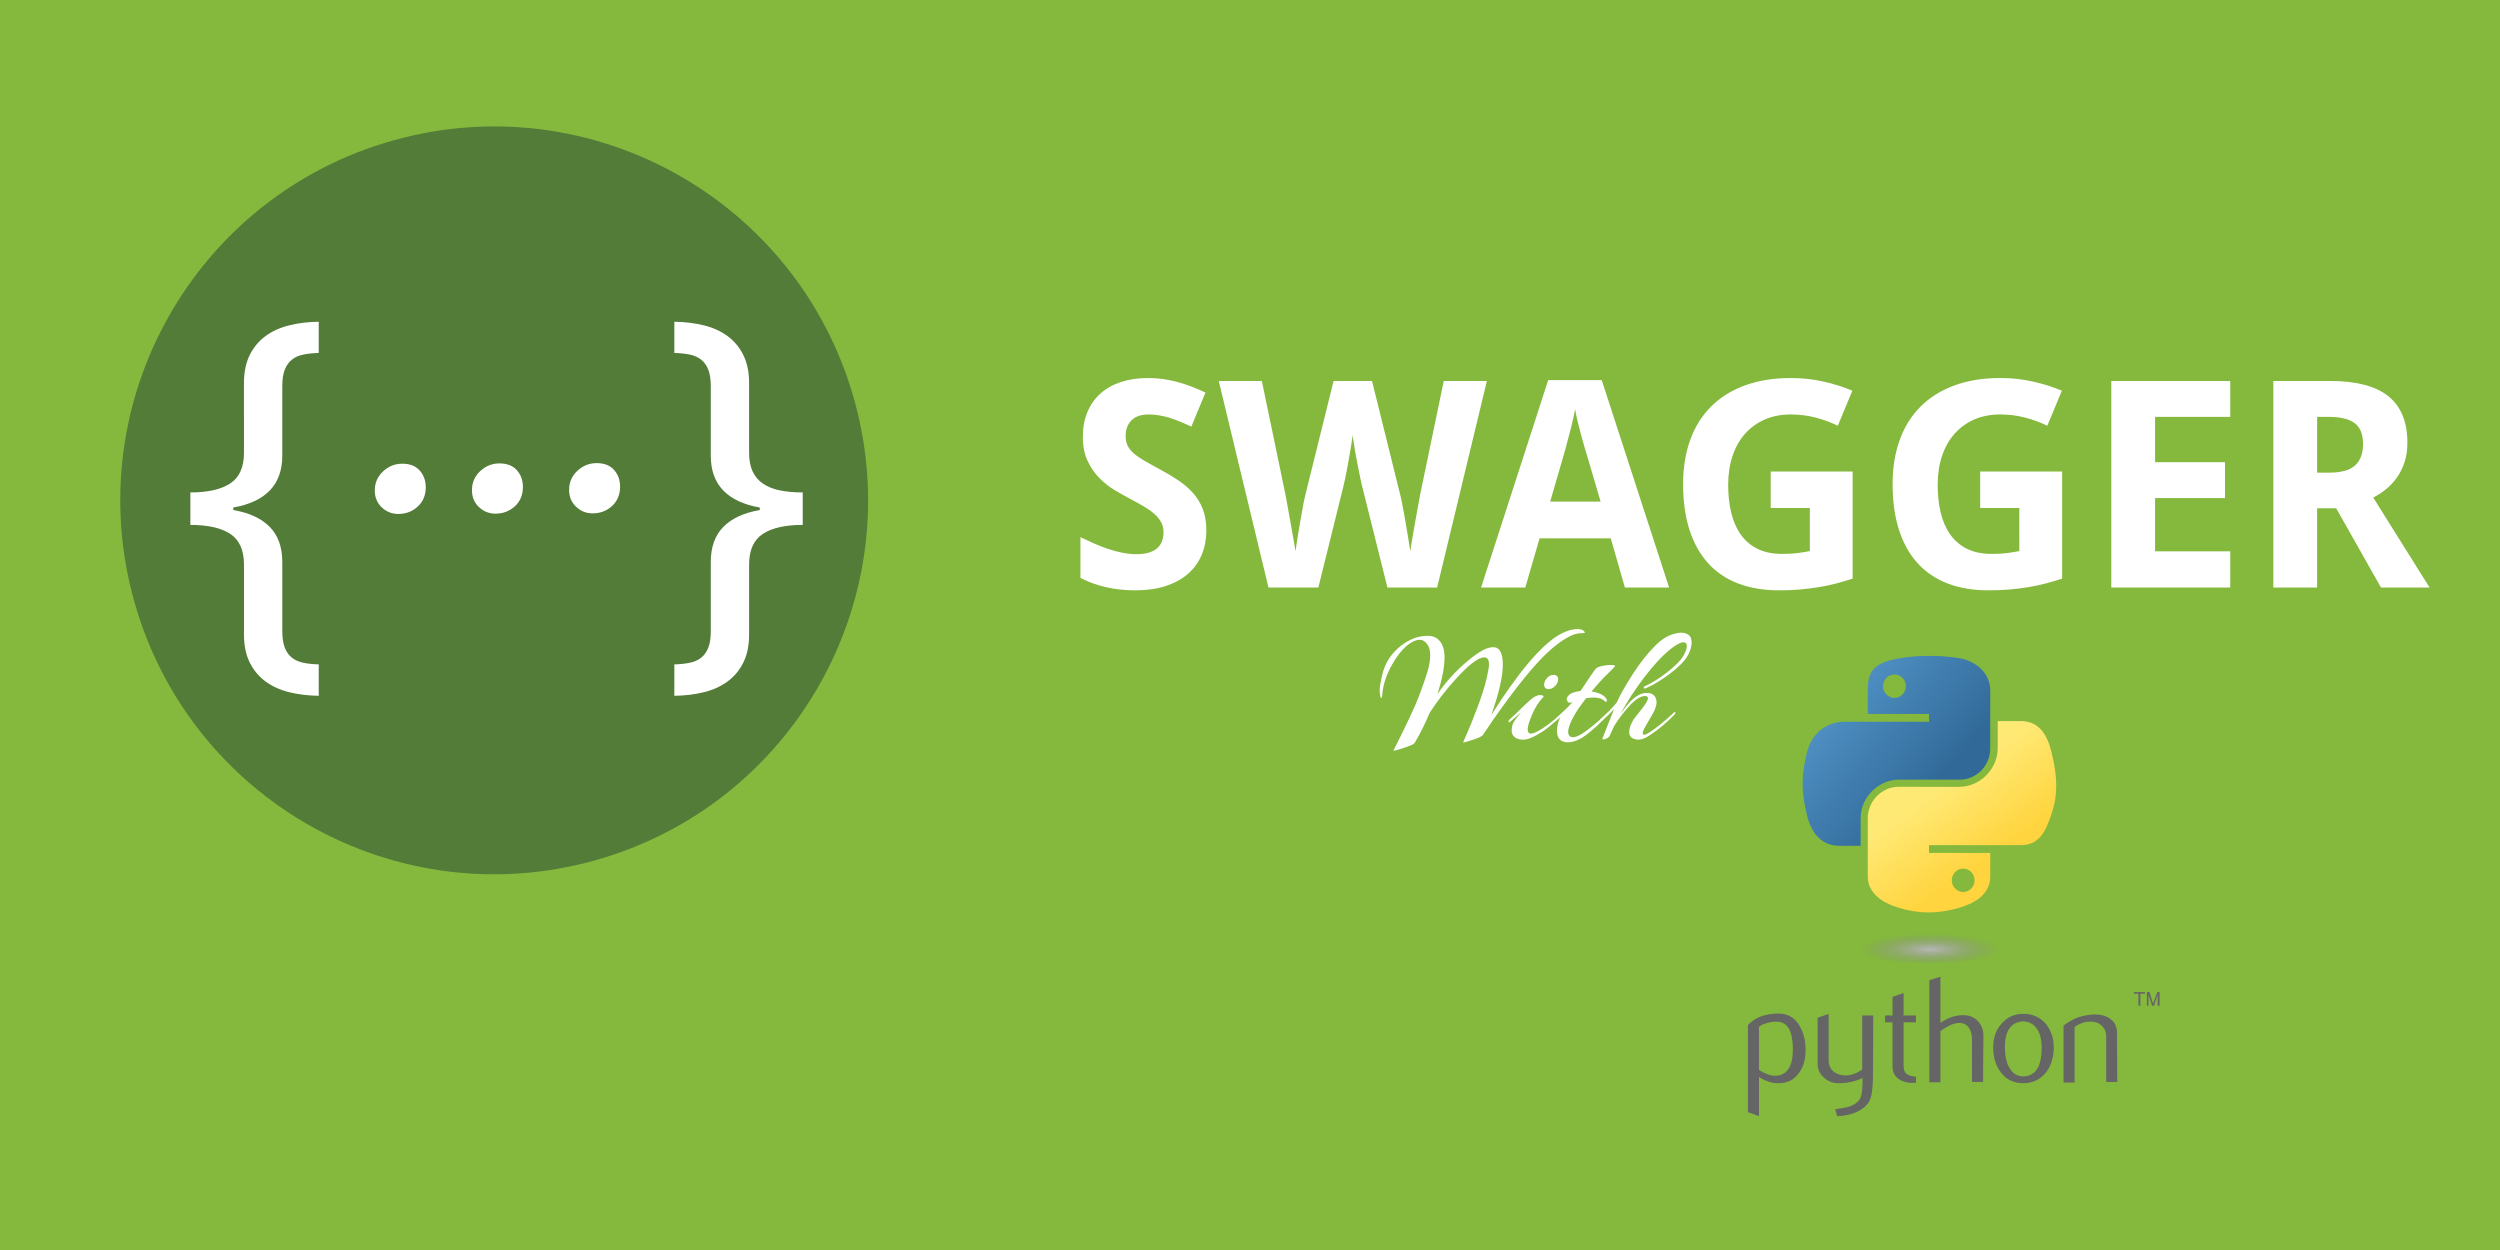 <svg xmlns="http://www.w3.org/2000/svg" xmlns:xlink="http://www.w3.org/1999/xlink" xmlns:sketchjs="https://sketch.io/dtd/" width="1200" height="600" viewBox="0 0 1200 600" sketchjs:metadata="eyJuYW1lIjoiRHJhd2luZy5za2V0Y2hwYWQiLCJzdXJmYWNlIjp7ImlzUGFpbnQiOnRydWUsIm1ldGhvZCI6ImZpbGwiLCJibGVuZCI6Im5vcm1hbCIsImVuYWJsZWQiOnRydWUsIm9wYWNpdHkiOjEsInR5cGUiOiJwYXR0ZXJuIiwicGF0dGVybiI6eyJ0eXBlIjoicGF0dGVybiIsInJlZmxlY3QiOiJuby1yZWZsZWN0IiwicmVwZWF0IjoicmVwZWF0Iiwic21vb3RoaW5nIjpmYWxzZSwic3JjIjoidHJhbnNwYXJlbnRMaWdodCIsInN4IjoxLCJzeSI6MSwieDAiOjAuNSwieDEiOjEsInkwIjowLjUsInkxIjoxfSwiaXNGaWxsIjp0cnVlfSwiY2xpcFBhdGgiOnsiZW5hYmxlZCI6dHJ1ZSwic3R5bGUiOnsic3Ryb2tlU3R5bGUiOiJibGFjayIsImxpbmVXaWR0aCI6MX19LCJkZXNjcmlwdGlvbiI6Ik1hZGUgd2l0aCBTa2V0Y2hwYWQiLCJtZXRhZGF0YSI6e30sImV4cG9ydERQSSI6NzIsImV4cG9ydEZvcm1hdCI6InBuZyIsImV4cG9ydFF1YWxpdHkiOjAuOTUsInVuaXRzIjoicHgiLCJ3aWR0aCI6MTIwMCwiaGVpZ2h0Ijo2MDAsInBhZ2VzIjpbeyJ3aWR0aCI6MTIwMCwiaGVpZ2h0Ijo2MDB9XSwidXVpZCI6ImVmYWNkMmEzLWNiZDUtNGJhOC04MjBjLTlmMzBhOTZkZTMwNyJ9"><defs><linearGradient x1="12914.638" y1="-27007.68" x2="12991.026" y2="-27073.402" id="SVGID_1_" gradientUnits="userSpaceOnUse" gradientTransform="matrix(9.256,0,0,-9.347,-119299.578,-252400.031)"><stop offset="0" style="stop-color:#5CA0D5;"/><stop offset="1" style="stop-color:#316A99;"/></linearGradient><linearGradient x1="13020.697" y1="-27113.133" x2="12993.419" y2="-27074.539" id="SVGID_2_" gradientUnits="userSpaceOnUse" gradientTransform="matrix(9.256,0,0,-9.347,-119299.578,-252400.031)"><stop offset="0" style="stop-color:#FFD43E;"/><stop offset="1" style="stop-color:#FFE975;"/></linearGradient><radialGradient cx="-83039.664" cy="-13866.398" r="20.34" id="SVGID_3_" gradientUnits="userSpaceOnUse" gradientTransform="matrix(0,-3.948,-17.356,0,-239744.531,-326357.719)" fx="-83039.664" fy="-13866.398"><stop offset="0" style="stop-color:rgba(184, 184, 184, 126.99);stop-opacity:126.99;"/><stop offset="1" style="stop-color:rgba(127, 128, 128, 0);stop-opacity:0;"/></radialGradient></defs><path style="fill: #85b93d; mix-blend-mode: source-over; fill-opacity: 1; vector-effect: non-scaling-stroke;" d="M0 0H12e2V6e2H0z" sketchjs:tool="rectangle"/><path style="fill: #537c38; mix-blend-mode: source-over; fill-opacity: 1; vector-effect: non-scaling-stroke;" d="M135.627.0c74.904.0 135.626 60.722 135.626 135.627.0 74.904-60.722 135.626-135.626 135.626C60.722 271.253.0 210.531.0 135.627.0 60.722 60.722.0 135.627.0z" transform="matrix(1.274,-0.357,0.357,1.274,16,115.809)" sketchjs:tool="circle"/><g style="mix-blend-mode: source-over;" transform="matrix(1,0,0,1,18,127.809)" sketchjs:tool="fancyText"><g sketchjs:uid="1"><g style="paint-order: stroke fill markers;" sketchjs:uid="2"><path d="m117.5 141.935v33.274q0 4.825 1.206 7.891t3.468 4.825q2.262 1.759 5.529 2.413t7.288.754v15.079q-7.74-.101-14.325-1.759-6.584-1.659-11.359-5.227-4.775-3.569-7.489-9.098-2.714-5.529-2.714-13.37v-33.575q0-10.354-6.584-14.677t-19.15-4.323v-15.581q12.566.0 19.15-4.323 6.584-4.323 6.584-14.677V56.086q0-7.841 2.714-13.37 2.714-5.529 7.489-9.098 4.775-3.569 11.359-5.227 6.584-1.659 14.325-1.759v14.978q-4.021.101-7.288.754t-5.529 2.413q-2.262 1.759-3.468 4.825t-1.206 7.891v33.374q0 10.555-5.981 16.737-5.981 6.182-17.542 8.193v1.206q11.56 2.01 17.542 8.143 5.981 6.132 5.981 16.788zm205.674 33.274v-33.274q0-10.656 5.981-16.788 5.981-6.132 17.542-8.143v-1.206q-11.56-2.01-17.542-8.193-5.981-6.182-5.981-16.737v-33.374q0-4.825-1.206-7.891t-3.468-4.825-5.529-2.413-7.288-.754v-14.978q7.74.101 14.325 1.759t11.359 5.227 7.489 9.098 2.714 13.37v33.475q0 5.227 1.659 8.846t4.926 5.881 8.092 3.267 11.058 1.005v15.581q-12.566.0-19.15 4.323t-6.584 14.677v33.575q0 7.841-2.714 13.37-2.714 5.529-7.489 9.098-4.775 3.569-11.359 5.227-6.584 1.659-14.325 1.759v-15.079q4.021-.101 7.288-.754t5.529-2.413 3.468-4.825 1.206-7.891z" style="fill: #ffffff;" sketchjs:uid="3"/></g></g></g><g style="mix-blend-mode: source-over;" transform="matrix(1,-0.003,0.003,1,33,94.809)" sketchjs:tool="fancyText"><g sketchjs:uid="1"><g style="paint-order: stroke fill markers;" sketchjs:uid="2"><path d="m157.739 152.36q-4.576.0-7.92-3.168-3.344-3.168-3.344-8.096.0-5.456 3.96-9.152t9.24-3.696q5.456.0 8.36 3.256t2.904 8.008q0 5.808-3.872 9.328-3.872 3.52-9.328 3.52zm46.64.0q-4.576.0-7.92-3.168-3.344-3.168-3.344-8.096.0-5.456 3.96-9.152 3.96-3.696 9.24-3.696 5.456.0 8.36 3.256t2.904 8.008q0 5.808-3.872 9.328-3.872 3.52-9.328 3.52zm46.64.0q-4.576.0-7.92-3.168-3.344-3.168-3.344-8.096.0-5.456 3.96-9.152t9.24-3.696q5.456.0 8.36 3.256t2.904 8.008q0 5.808-3.872 9.328-3.872 3.52-9.328 3.52z" style="fill: #ffffff;" sketchjs:uid="3"/></g></g></g><g style="mix-blend-mode: source-over;" transform="matrix(1,0,0,1,494,164.809)" sketchjs:tool="fancyText"><g sketchjs:uid="1"><g style="paint-order: stroke fill markers;" sketchjs:uid="2"><path d="m85.03 89.669q0 6.645-2.272 11.968-2.272 5.323-6.645 9.087-4.374 3.763-10.714 5.798t-14.545 2.034q-7.188.0-13.867-1.492t-12.375-4.475v-19.529q3.255 1.56 6.578 3.018 3.323 1.458 6.747 2.611 3.424 1.153 6.849 1.831t6.815.678q3.458.0 5.933-.78 2.475-.78 4.001-2.17 1.526-1.39 2.238-3.323.712-1.933.712-4.238.0-2.78-1.187-4.916t-3.323-4.001-5.154-3.628-6.747-3.73q-3.119-1.627-6.984-3.933t-7.29-5.73-5.73-8.273-2.306-11.629q0-6.645 2.204-11.901t6.272-8.883 9.866-5.527 12.986-1.899q3.594.0 7.018.475t6.781 1.356 6.747 2.17 6.984 2.984l-6.781 16.342q-3.051-1.424-5.696-2.509t-5.154-1.831-4.916-1.119-4.848-.373q-5.289.0-8.103 2.814t-2.814 7.493q0 2.509.848 4.442t2.712 3.628 4.815 3.458 7.154 4.001q5.086 2.712 9.358 5.527t7.357 6.239 4.781 7.764 1.695 10.172zm134.671-71.607-23.869 99.138h-23.869l-12.206-48.891q-.271-1.017-.644-2.848t-.848-4.136-.949-4.815-.882-4.882-.712-4.374-.441-3.221q-.136 1.221-.441 3.221t-.712 4.34-.848 4.848-.882 4.815-.848 4.204-.678 2.984l-12.07 48.755h-23.937l-23.869-99.138h20.682l11.256 54.112q.203 1.085.576 3.153.373 2.068.848 4.645.475 2.577.983 5.425.509 2.848.983 5.56t.882 5.052q.407 2.339.61 3.831.203-1.492.576-3.797.373-2.306.78-4.916t.915-5.391.915-5.187.78-4.272.576-2.678l13.765-55.536h18.444l13.765 55.536q.203.814.576 2.678t.814 4.272q.441 2.407.915 5.187.475 2.78.915 5.391.441 2.611.814 4.916.373 2.306.576 3.797.203-1.492.576-3.831.373-2.339.848-5.052t.983-5.56q.509-2.848.983-5.425.475-2.577.848-4.645t.576-3.153l11.256-54.112h20.682zm87.475 99.138H285.952l-6.781-23.598h-34.176l-6.849 23.598h-21.225l32.21-99.545h25.7l32.345 99.545zm-57.096-41.229h24.208l-6.374-21.699q-.407-1.221-1.221-4.001t-1.729-6.137-1.729-6.747-1.153-5.764q-.271 1.492-.712 3.526t-1.017 4.306-1.187 4.577-1.153 4.34-.983 3.594-.644 2.306l-6.306 21.699zm105.852 3.051V61.528h39.33v51.4q-3.933 1.288-7.934 2.339-4.001 1.051-8.307 1.763-4.306.712-9.019 1.119-4.713.407-10.002.407-11.121.0-19.699-3.289-8.578-3.289-14.444-9.765-5.866-6.476-8.917-16.003t-3.051-22.004q0-11.663 3.391-21.089t10.002-16.037 16.274-10.172 22.14-3.56q7.934.0 15.529 1.695t13.901 4.408l-6.984 16.817q-4.611-2.306-10.409-3.865-5.798-1.56-12.172-1.56-6.917.0-12.443 2.407t-9.46 6.815-6.035 10.646-2.102 13.901q0 7.323 1.458 13.392t4.577 10.477 8.035 6.849 11.765 2.441q4.475.0 7.561-.407 3.085-.407 5.798-.949V79.023H355.932zm100.562.0V61.528h39.33v51.4q-3.933 1.288-7.934 2.339-4.001 1.051-8.307 1.763-4.306.712-9.019 1.119-4.713.407-10.002.407-11.121.0-19.699-3.289-8.578-3.289-14.444-9.765-5.866-6.476-8.917-16.003-3.051-9.527-3.051-22.004.0-11.663 3.391-21.089 3.391-9.426 10.002-16.037t16.274-10.172 22.14-3.56q7.934.0 15.529 1.695t13.901 4.408l-6.984 16.817q-4.611-2.306-10.409-3.865-5.798-1.56-12.172-1.56-6.917.0-12.443 2.407t-9.46 6.815-6.035 10.646q-2.102 6.239-2.102 13.901.0 7.323 1.458 13.392t4.577 10.477q3.119 4.408 8.035 6.849 4.916 2.441 11.765 2.441 4.475.0 7.561-.407 3.085-.407 5.798-.949V79.023h-18.783zm120.024 20.818v17.359H519.422v-99.138h57.096v17.224h-36.075v21.767h33.566v17.224H540.443v25.564h36.075zm41.703-64.555v26.785h5.696q8.747.0 12.545-3.492t3.797-10.273q0-7.052-4.069-10.036t-12.613-2.984H618.221zm9.154 43.873H618.221v38.041H597.2v-99.138h27.124q19.055.0 28.141 7.357t9.087 22.343q0 5.086-1.356 9.222t-3.628 7.357-5.221 5.628-6.205 4.035q7.527 12.07 13.494 21.564 2.577 4.069 4.984 7.934 2.407 3.865 4.306 6.917 1.899 3.051 3.119 4.882l1.153 1.899h-23.327l-21.496-38.041z" style="fill: #ffffff;" sketchjs:uid="3"/></g></g></g><g style="mix-blend-mode: source-over;" transform="matrix(0.095,0,0,0.095,839,314.809)" sketchjs:tool="clipart"><path d="M227.1 1988.2c0-92.2-26.3-138.2-79-139.9-21.4-1.6-41.1 3.3-60.9 9.9-16.5 4.9-26.3 11.5-31.3 16.5v217.2c32.9 21.4 62.5 31.3 88.9 29.6C199.1 2116.5 227.1 2072.1 227.1 1988.2zM291.3 1991.5c0 46.1-9.9 83.9-32.9 115.2-24.7 34.6-57.6 52.7-102 52.7-32.9 1.6-65.8-9.9-100.4-31.3v197.5L0 2305.8v-439.4c9.9-11.5 21.4-21.4 34.6-29.6 32.9-19.7 74.1-29.6 120.1-29.6 42.8.0 77.3 18.1 100.4 52.7C279.7 1897.7 291.3 1938.8 291.3 1991.5zm340.6 130c0 62.5-6.6 105.3-18.1 128.4-13.2 23-36.2 42.8-70.8 57.6-29.6 11.5-59.2 18.1-92.2 18.1l-9.9-34.6c34.6-4.9 57.6-9.9 70.8-13.2 26.3-9.9 46.1-23 55.9-42.8 8.2-14.8 11.5-44.4 11.5-87.2V2133c-37.8 18.1-79 26.3-120.1 26.3-28 0-52.7-8.2-72.4-26.3-23-18.1-34.6-42.8-34.6-72.4v-232l55.9-19.7v233.7c0 24.7 8.2 44.4 24.7 57.6s36.2 19.7 62.5 19.7 52.7-9.9 82.3-29.6V1817h55.9L631.9 2121.5zM849.1 2157.7H831c-31.3.0-55.9-8.2-74.1-23-18.1-14.8-26.3-36.2-26.3-62.5v-220.5h-37.8V1817h37.8v-93.8l55.9-19.7V1817H849v34.6h-62.5v217.2c0 21.4 4.9 36.2 16.5 44.4 9.9 6.6 24.7 11.5 46.1 13.2V2157.7zm339-5h-55.9v-215.6c0-21.4-4.9-41.1-14.8-55.9-11.5-18.1-28-26.3-49.4-26.3-26.3.0-57.6 13.2-95.4 41.1v258.4h-55.9v-515.1l55.9-18.1v233.7c36.2-26.3 74.1-39.5 116.8-39.5 29.6.0 52.7 9.9 72.4 29.6 18.1 19.7 28 44.4 28 74.1L1188.1 2152.7zm296.2-174.4c0-34.6-6.6-64.2-19.7-87.2-16.5-28-39.5-42.8-74.1-44.4-60.9 3.3-92.2 47.7-92.2 131.6.0 39.5 6.6 70.8 19.7 97.1 16.5 32.9 41.1 49.4 74.1 49.4C1453 2123.1 1484.3 2075.4 1484.3 1978.3zM1545.2 1978.3c0 49.4-13.2 92.2-37.8 125.1-28 36.2-67.5 55.9-115.2 55.9-49.4.0-87.2-18.1-115.2-55.9-24.7-32.9-37.8-74.1-37.8-125.1.0-47.7 13.2-87.2 41.1-118.5 29.6-34.6 65.8-51 111.9-51s83.9 16.5 113.5 51C1532 1892.7 1545.2 1932.2 1545.2 1978.3zm320.9 174.4h-55.9v-227.1c0-24.7-8.2-44.4-23-57.6-14.8-13.2-34.6-21.4-60.9-19.7-26.3.0-52.7 9.9-75.7 26.3V2156h-55.9v-288c31.3-23 60.9-39.5 88.9-46.1 26.3-6.6 47.7-9.9 67.5-9.9 13.2.0 26.3 1.6 37.8 3.3 21.4 4.9 39.5 14.8 52.7 28 14.8 14.8 23 34.6 23 55.9L1866.1 2152.7z" style="fill: rgb(101, 101, 101);" sketchjs:uid="1"/><path d="M908.4.3c-52.7.0-103.7 4.9-148.1 13.2-131.6 23-154.7 70.8-154.7 161.3v118.5H915v39.5H490.4c-88.9.0-167.8 54.3-192.5 156.3-28 118.5-29.6 190.9.0 314.3 21.4 92.2 74.1 156.3 164.6 156.3h107V818.2c0-102 88.9-192.5 192.5-192.5h307.7c85.6.0 154.7-70.8 154.7-158V173.1c0-83.9-70.8-146.5-154.7-161.3C1015.3 3.6 961-1.3 908.4.3zM740.5 94.1c31.3.0 57.6 26.3 57.6 59.2s-26.3 59.2-57.6 59.2c-31.3.0-57.6-26.3-57.6-59.2s24.7-59.2 57.6-59.2z" style="fill: url(#SVGID_1_);" sketchjs:uid="2"/><path d="M1262.2 329.4V466c0 107-90.5 195.8-194.2 195.8H760.3c-83.9.0-154.7 72.4-154.7 158v294.6c0 83.9 72.4 133.3 154.7 158 97.1 29.6 190.9 34.6 309.4.0 77.3-23 154.7-67.5 154.7-158V995.9H914.9v-39.5H1379c88.9.0 123.4-62.5 154.7-156.3 32.9-97.1 31.3-189.2.0-314.3-21.4-88.9-64.2-156.3-154.7-156.3L1262.2 329.4zm-174.5 745.5c31.3.0 57.6 26.3 57.6 59.2s-26.3 59.2-57.6 59.2-57.6-26.3-57.6-59.2S1056.5 1074.9 1087.7 1074.9z" style="fill: url(#SVGID_2_);" sketchjs:uid="3"/><path d="M1973 1767.7h9.9v-60.9h23v-8.2H1950v8.2h23V1767.7zm42.8.0h8.2v-55.9l18.1 55.9h9.9l18.1-55.9v55.9h9.9v-69.1h-11.5l-21.4 59.2-18.1-59.2h-13.2V1767.7z" style="fill: rgb(101, 101, 101);" sketchjs:uid="4"/><path d="M1332.9 1471.5c0 44.4-185.9 80.6-414.7 80.6s-414.7-36.2-414.7-80.6c0-44.4 185.9-80.6 414.7-80.6S1332.9 1427 1332.9 1471.5z" style="fill: url(#SVGID_3_); opacity: 0.444;" sketchjs:uid="5"/></g><g style="mix-blend-mode: source-over;" transform="matrix(1,0,0,1,599,293.809)" sketchjs:tool="fancyText"><g sketchjs:uid="1"><g style="paint-order: stroke fill markers;" sketchjs:uid="2"><path d="m117.767 16.834q4.582.0 4.582 8.453.0 8.453-5.53 24.095 19.355-30.494 32.153-38.236 5.056-3.002 9.401-3.002 2.291.0 3.239 1.343Q161.691 9.645 161.691 9.724q0 .395-.711.395-.711.0-1.027.0-3.634.0-8.769 3.397-5.135 3.397-10.112 8.572-4.977 5.175-10.823 12.601-9.085 11.613-17.38 24.174-.474.948-4.661 2.33t-4.543 1.383Q103.31 62.575 103.31 62.496t1.343-3.081q1.343-3.002 2.409-5.649t2.567-6.596q3.397-8.848 4.74-14.457 1.343-5.609 1.343-7.584.0-3.397-2.212-3.397-4.503.0-14.536 11.297-6.32 7.031-11.692 15.247-3.476 8.295-7.268 14.536-.553.869-4.938 2.291t-4.819 1.422Q69.814 66.525 69.893 66.367q9.401-18.565 12.245-26.11 2.844-7.545 4.108-11.85 1.264-4.306 1.264-7.742t-1.541-5.412q-1.54-1.975-3.437-1.975t-4.108 1.343q-4.582 2.607-9.045 10.27-4.464 7.663-4.938 15.247Q64.363 41.087 64.126 41.166 63.81 41.245 63.652 40.771q-.395-1.185-.395-3.279.0-2.094 1.106-6.952t3.476-8.374q2.37-3.515 5.688-6.043 6.083-4.74 12.798-4.74 3.634.0 5.767 2.528 2.291 2.686 2.291 7.742.0 7.268-3.476 17.775 3.476-5.135 8.098-9.954 4.622-4.819 9.915-8.729 5.293-3.91 8.848-3.91zm25.122 19.671q-.869-.711-.711-2.054t1.422-2.844q1.264-1.501 3.397-1.501Q147.629 30.106 148.34 30.698 149.051 31.291 148.893 32.673q-.158 1.383-1.264 2.607Q146.523 36.505 145.141 36.86T142.889 36.505zm-1.027 4.187q-3.239 3.318-5.411 8.414-2.173 5.096-2.173 7.149t1.62 2.054q1.619.0 5.372-2.37 3.752-2.37 8.572-6.715Q150.868 48.276 150.868 49.461 150.868 49.619 150.71 49.777q-3.792 3.318-6.399 5.451t-6.202 4.069-5.886 1.935q-2.844.0-4.226-1.264-1.383-1.264-1.383-2.765.0-2.844 1.027-4.503 1.027-1.659 3.476-4.582-.869.711-2.726 2.37-1.856 1.659-2.567 2.212Q125.114 53.253 125.114 52.384q0-.553 1.264-1.58t5.49-5.214Q136.095 41.403 137.636 40.613 139.176 39.823 140.163 39.823t1.462.276T141.862 40.692zm20.698-7.189q1.738-2.607 2.805-4.147 1.066-1.541 1.698-2.252t2.844-1.224 4.266-.514 2.054.434-3.397 3.674-7.9 8.611q5.372.869 7.031 3.397.632 1.106.197 1.422Q171.724 43.22 171.171 42.667q-1.659-1.659-5.293-1.659-1.58.0-3.555.316-6.399 8.216-8.058 13.43Q153.712 56.255 153.712 57.282q0 2.765 2.291 2.765 2.449.0 6.873-3.397 5.767-4.345 10.033-8.611.79-.869 1.027-.395.237.474-.395 1.027-6.794 7.11-11.415 10.467-4.622 3.357-8.493 3.357-5.293.0-5.293-5.609.0-2.686 1.501-6.399l-1.422 1.343q-.632.632-.909.355t-.276-.514.632-.79q5.767-5.056 7.9-7.663-1.501.553-2.014.079-.514-.474-.711-1.264-.197-.79.79-1.935.988-1.145 2.923-1.659 1.936-.514 2.884-.592 1.185-1.738 2.923-4.345zm29.467 7.821q0-1.027-1.501-1.027-2.686.0-6.557 3.792-.948.948-3.437 3.95-2.489 3.002-4.859 6.873l-1.975 4.345.237-.79Q173.778 58.783 173.62 59.415q-.395.948-2.291 1.58Q170.934 61.153 170.618 61.153q-.79.0-.158-1.185Q170.776 59.178 172.672 54.319 174.568 49.461 175.753 46.538q-3.081 3.397-5.767 5.53Q169.196 52.7 168.88 52.226 168.801 52.147 168.801 51.91q0-.237.711-.869 4.819-4.187 7.584-7.742 2.054-4.819 7.545-13.39t11.258-14.181q3.871-3.871 8.374-5.214Q206.326 9.882 208.103 9.882t3.318.988Q212.962 11.857 212.962 14.543q0 3.555-2.37 7.189-2.37 3.634-8.374 8.098-6.004 4.463-11.139 6.676Q190.131 36.9 189.973 36.386 189.815 35.873 190.763 35.478q4.582-2.054 10.309-6.478 5.728-4.424 7.663-7.545t1.935-5.056q0-1.935-1.659-1.935-1.896.0-6.004 3.16-6.083 4.898-12.758 13.667t-11.495 17.696q2.212-3.16 4.029-5.214 4.424-4.977 8.611-4.977 3.95.0 4.661 3.476Q196.135 42.746 196.135 43.615t-.593 2.567q-.593 1.698-3.318 6.241-2.726 4.543-2.726 5.49t.632.948q.869.0 2.607-1.106 4.424-2.765 11.534-9.322Q205.22 47.486 205.18 48.118 205.141 48.75 204.667 49.303q-5.846 6.004-12.087 10.033-2.923 1.896-5.293 1.896-.632.0-1.185-.158Q183.021 60.442 183.021 57.637q0-2.804 2.212-6.28.395-.553 2.923-3.713Q192.027 42.904 192.027 41.324z" style="fill: #ffffff;" sketchjs:uid="3"/></g></g></g></svg>